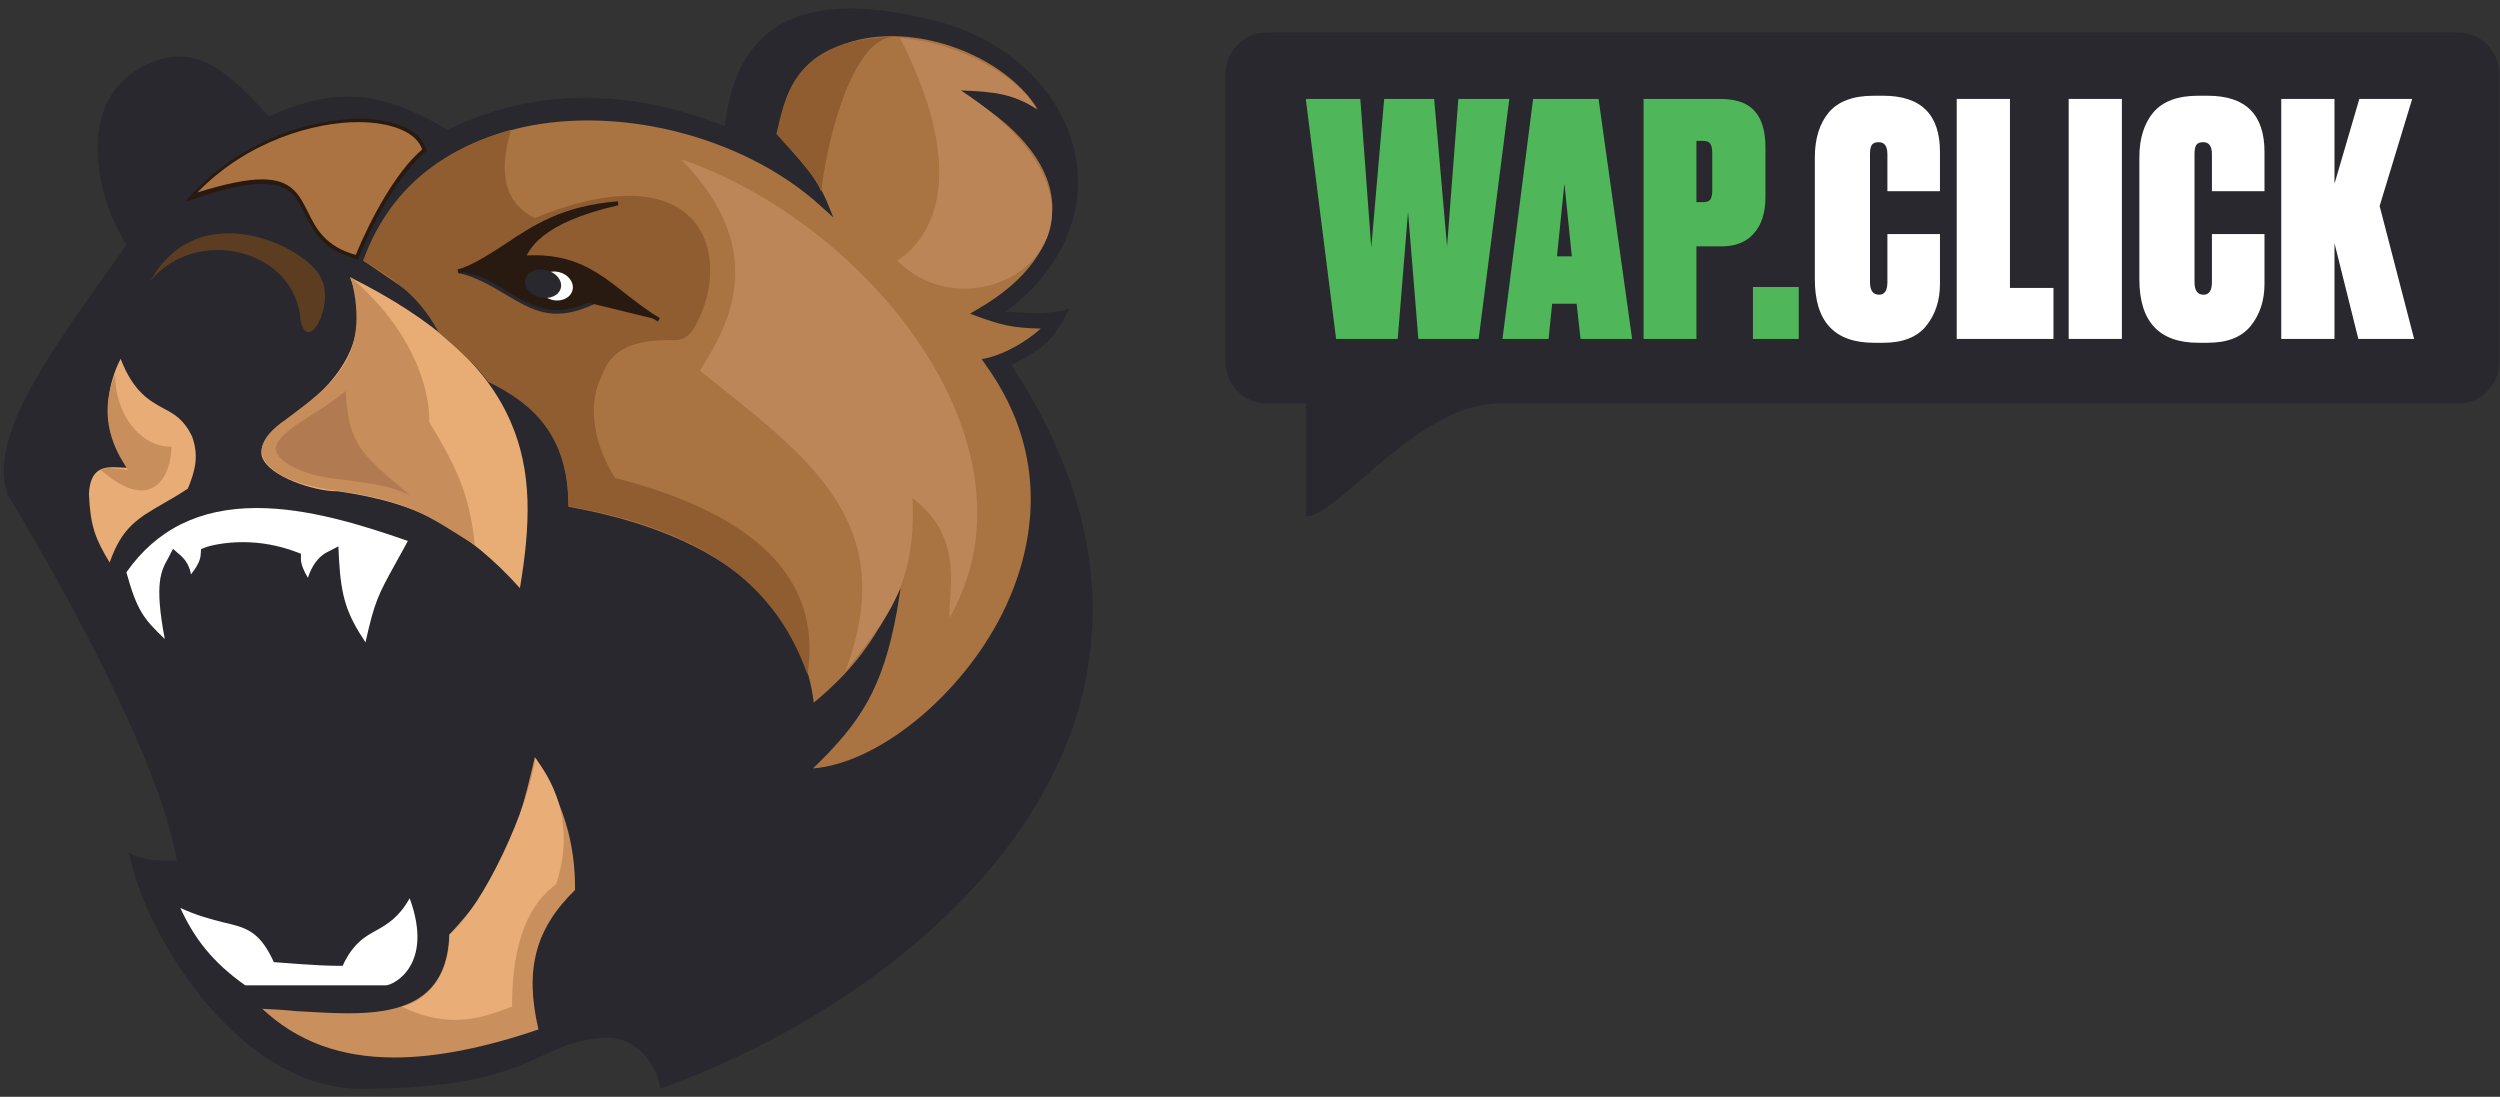 <?xml version="1.0" encoding="UTF-8" standalone="no"?> <svg xmlns:inkscape="http://www.inkscape.org/namespaces/inkscape" xmlns:sodipodi="http://sodipodi.sourceforge.net/DTD/sodipodi-0.dtd" xmlns="http://www.w3.org/2000/svg" xmlns:svg="http://www.w3.org/2000/svg" version="1.1" id="svg2" width="206.667" height="90.667" viewBox="0 0 206.667 90.667" sodipodi:docname="WapClick_logo.ai"><rect x="0" y="0" width="206.667" height="90.667" fill="#333333" stroke="none"/><defs id="defs6"><clipPath id="clipPath16"><path d="M 0,0 H 68 V 68 H 0 Z" id="path14"></path></clipPath><clipPath id="clipPath156"><path d="M 0,0 H 155 V 68 H 0 Z" id="path154"></path></clipPath></defs><g id="g8" inkscape:groupmode="layer" inkscape:label="WapClick_logo" transform="matrix(1.333,0,0,-1.333,0,90.667)"><g id="g10"><g id="g12" clip-path="url(#clipPath16)"><g id="g18" transform="translate(62.371,48.677)"><path d="m 0,0 c 7.65,5.78 4.835,15.017 -3.457,17.793 -8.745,2.513 -13.222,0.378 -13.959,-6.29 -5.477,2.191 -11.352,2.607 -17.208,-0.208 -4.381,2.607 -7.139,2.551 -11.068,0.831 -2.154,2.229 -4.515,5.251 -8.311,2.796 -3.797,-2.455 -2.135,-8.386 -0.51,-10.748 -4.647,-6.535 -8.652,-11.843 -7.386,-15.488 6.025,-10.069 9.728,-18.171 10.503,-22.724 -1.209,0 -2.041,-0.019 -2.966,0.491 0.812,-4.59 6.46,-14.525 14.318,-14.639 11.049,0 10.823,3.041 15.394,3.173 1.568,0 2.947,-1.359 3.23,-3.154 16.093,5.705 36.399,22.516 21.779,44.861 2.04,1.096 2.569,1.493 3.589,3.495 C 2.475,-0.227 1.379,-0.038 0,0" style="fill:#28282e;fill-opacity:1;fill-rule:nonzero;stroke:none" id="path20"></path></g><g id="g22" transform="translate(27.408,10.275)"><path d="M 0,0 C 3.23,3.476 4.118,5.402 5.553,12.052 7.952,8.5 8.821,5.724 8.783,2.361 5.931,-0.321 5.705,-2.984 6.611,-6.403 -2.645,-9.633 -8.481,-8.632 -12.278,-4.287 -6.611,-4.307 -0.094,-6.214 0,0" style="fill:#c9905e;fill-opacity:1;fill-rule:nonzero;stroke:none" id="path24"></path></g><g id="g26" transform="translate(16.263,5.459)"><path d="m 0,0 c 2.153,-2.021 4.836,-3.022 8.198,-3.022 2.55,0 5.553,0.585 8.934,1.738 -0.868,3.702 -0.207,6.233 2.267,8.65 0.019,2.928 -0.718,5.384 -2.493,8.237 C 15.603,9.897 14.601,7.857 11.598,4.59 11.466,0.321 8.349,-0.283 5.308,-0.283 4.307,-0.283 3.249,-0.208 2.135,-0.151 1.436,-0.076 0.718,-0.038 0,0 m 8.179,-3.967 c -4.08,0 -7.291,1.361 -9.728,4.175 L -2.267,1.02 h 1.096 c 1.133,0 2.286,-0.076 3.438,-0.132 1.095,-0.076 2.134,-0.114 3.079,-0.114 3.267,0 5.27,0.68 5.326,4.08 v 0.208 l 0.114,0.132 c 3.154,3.438 4.023,5.289 5.44,11.825 l 0.227,1.095 0.623,-0.926 c 2.38,-3.532 3.362,-6.403 3.286,-9.972 V 6.989 L 20.23,6.856 C 17.435,4.212 17.378,1.644 18.19,-1.379 l 0.114,-0.434 -0.435,-0.132 c -3.702,-1.399 -6.875,-2.022 -9.69,-2.022" style="fill:#28282e;fill-opacity:1;fill-rule:nonzero;stroke:none" id="path28"></path></g><g id="g30" transform="translate(15.036,6.422)"><path d="m 0,0 c -2.739,1.946 -3.891,3.93 -4.93,6.46 3.74,-2.342 5.515,-0.718 7.121,-3.985 0,0 2.361,-0.208 3.684,-0.208 1.492,2.852 3.173,1.398 4.457,4.874 C 12.882,1.833 9.652,0.02 8.84,0.02 Z" style="fill:#ffffff;fill-opacity:1;fill-rule:nonzero;stroke:none" id="path32"></path></g><g id="g34" transform="translate(15.206,6.913)"><path d="m 0,0 h 8.727 c 0.226,0 0.982,0.321 1.473,1.134 0.472,0.774 0.793,2.096 0,4.268 C 9.539,4.213 8.802,3.778 8.122,3.4 7.442,3.022 6.819,2.683 6.177,1.492 L 6.044,1.209 H 5.761 C 4.439,1.209 2.134,1.417 2.04,1.417 L 1.775,1.436 1.662,1.682 C 0.812,3.4 0,3.589 -1.379,3.91 -2.097,4.099 -2.965,4.307 -4.023,4.798 -3.173,2.947 -2.059,1.455 0,0 m 8.689,-1.001 h -9.01 l -0.114,0.095 c -2.776,1.964 -4.023,3.985 -5.1,6.686 L -6.12,7.197 -4.835,6.403 C -3.343,5.478 -2.229,5.214 -1.209,4.968 0.189,4.628 1.341,4.345 2.342,2.456 2.947,2.418 4.42,2.323 5.478,2.267 6.195,3.514 6.97,3.929 7.669,4.326 8.462,4.741 9.142,5.119 9.766,6.8 l 0.396,1.077 0.491,-1.021 C 12.146,3.684 11.711,1.7 11.05,0.624 10.294,-0.585 9.218,-1.001 8.689,-1.001" style="fill:#28282e;fill-opacity:1;fill-rule:nonzero;stroke:none" id="path36"></path></g><g id="g38" transform="translate(31.752,5.591)"><path d="m 0,0 c -1.681,-0.623 -3.778,-1.492 -6.838,0 1.379,0.321 2.965,1.7 2.965,4.477 C -1.7,6.328 1.039,12.392 1.454,15.433 1.719,14.941 4.231,12.184 2.739,7.594 1.171,6.441 0,4.27 0,0" style="fill:#e9ad77;fill-opacity:1;fill-rule:nonzero;stroke:none" id="path40"></path></g><g id="g42" transform="translate(12.297,41.045)"><path d="M 0,0 C -1.322,2.909 -3.362,1.096 -4.723,5.761 -5.705,4.496 -6.97,1.417 -5.289,-1.567 c -0.982,0.075 -1.946,-0.378 -2.003,-2.154 0.114,-2.474 0.567,-3.23 1.908,-5.403 0.907,3.552 1.946,3.438 5.063,5.403 C 0.132,-2.645 0.547,-1.511 0,0" style="fill:#e8ad76;fill-opacity:1;fill-rule:nonzero;stroke:none" id="path44"></path></g><g id="g46" transform="translate(5.516,37.362)"><path d="m 0,0 c 0.094,-2.002 0.396,-2.758 1.284,-4.231 0.756,2.153 1.681,2.72 3.401,3.702 0.434,0.246 0.887,0.51 1.454,0.888 C 6.536,1.36 6.856,2.304 6.403,3.57 5.893,4.646 5.308,4.968 4.627,5.327 3.759,5.799 2.758,6.347 1.964,8.405 1.247,7.008 0.661,4.703 1.964,2.437 L 2.437,1.643 1.549,1.681 H 1.417 C 0.755,1.662 0.057,1.455 0,0 m 1.605,-6.649 -0.604,0.982 c -1.36,2.21 -1.87,3.042 -1.983,5.667 v 0.019 c 0.094,1.794 0.963,2.38 1.756,2.55 -1.303,3.041 0,5.988 0.945,7.215 L 2.304,10.521 2.569,9.614 C 3.287,7.14 4.155,6.667 5.081,6.158 5.799,5.761 6.63,5.327 7.272,3.929 L 7.291,3.91 C 7.915,2.191 7.385,0.869 6.989,-0.189 L 6.951,-0.321 6.819,-0.396 C 6.214,-0.793 5.686,-1.096 5.213,-1.379 3.268,-2.493 2.645,-2.871 1.945,-5.534 Z" style="fill:#28282e;fill-opacity:1;fill-rule:nonzero;stroke:none" id="path48"></path></g><g id="g50" transform="translate(6.271,38.855)"><path d="M 0,0 C 3.23,-2.814 4.363,-0.246 4.363,1.455 2.418,1.455 0.869,3.476 0.869,5.931 -0.416,2.871 1.303,0.624 1.662,0.019 0.831,0.094 0.435,0.246 0,0" style="fill:#c88f5d;fill-opacity:1;fill-rule:nonzero;stroke:none" id="path52"></path></g><g id="g54" transform="translate(19.456,31.148)"><path d="m 0,0 c 0.132,0.944 0.529,1.813 1.114,2.154 0.189,-2.834 0.605,-3.929 2.362,-6.291 0.906,4.288 0.85,3.552 3.06,7.745 -5.611,2.002 -14.054,4.76 -18.644,-2.134 0.888,-3.306 1.36,-3.457 3.684,-5.573 -1.058,4.666 -0.586,5.365 -0.114,6.196 0.699,-0.605 0.604,-1.493 0.397,-2.116 0.793,0.7 1.643,1.549 1.681,2.475 0.397,0.132 2.739,0.699 5.27,-0.284 C -1.171,1.379 -0.302,0.133 0,0" style="fill:#ffffff;fill-opacity:1;fill-rule:nonzero;stroke:none" id="path56"></path></g><g id="g58" transform="translate(10.993,32.148)"><path d="M 0,0 C -0.038,-0.207 -0.075,-0.434 -0.094,-0.774 -0.019,-0.566 0.038,-0.264 0,0 M 9.993,1.984 10.03,1.19 c 0.133,-2.341 0.472,-3.4 1.643,-5.156 0.567,2.53 0.775,2.928 1.851,4.873 0.208,0.397 0.473,0.831 0.775,1.417 -2.928,1.02 -6.233,2.04 -9.369,2.04 -3.551,0 -6.214,-1.322 -8.084,-3.986 0.661,-2.38 1.057,-2.871 2.38,-4.137 -0.662,3.476 -0.227,4.232 0.208,5.006 L -0.264,1.833 0.17,1.455 C 0.548,1.134 0.774,0.719 0.85,0.246 1.152,0.643 1.436,1.058 1.455,1.493 l 0.019,0.321 0.283,0.113 c 0.302,0.114 1.209,0.321 2.304,0.321 1.134,0 2.248,-0.207 3.306,-0.604 L 7.669,1.53 V 1.19 C 7.669,0.869 7.877,0.397 8.104,0.038 8.33,0.756 8.727,1.304 9.218,1.587 Z M 0.85,-6.497 -0.283,-5.478 c -0.208,0.208 -0.435,0.397 -0.623,0.586 -1.852,1.644 -2.381,2.134 -3.231,5.251 l -0.037,0.227 0.113,0.208 c 2.04,3.06 5.043,4.609 8.991,4.609 3.476,0 7.102,-1.19 10.219,-2.267 L 15.678,2.928 15.414,2.418 C 14.979,1.606 14.639,0.982 14.337,0.473 13.166,-1.662 13.109,-1.775 12.373,-5.194 l -0.208,-1.077 -0.624,0.888 C 9.993,-3.268 9.445,-2.134 9.199,-0.075 9.086,-0.358 9.01,-0.68 8.935,-1.058 L 8.84,-1.662 8.273,-1.436 C 7.764,-1.228 7.008,-0.075 6.819,0.832 5.969,1.115 5.043,1.247 4.137,1.247 3.362,1.247 2.758,1.153 2.437,1.058 2.229,0.058 1.36,-0.774 0.624,-1.416 L -0.057,-2.002 C 0.038,-2.738 0.208,-3.721 0.51,-5.024 Z" style="fill:#28282e;fill-opacity:1;fill-rule:nonzero;stroke:none" id="path60"></path></g><g id="g62" transform="translate(20.872,37.079)"><path d="M 0,0 C -1.945,0 -8.292,1.945 -3.268,5.478 -2.097,6.29 2.966,9.444 -0.246,14.865 12.92,8.688 13.241,1.87 11.655,-6.555 7.877,-2.191 4.836,-0.699 0,0" style="fill:#e8ad75;fill-opacity:1;fill-rule:nonzero;stroke:none" id="path64"></path></g><g id="g66" transform="translate(21.703,50.83)"><path d="m 0,0 c 1.266,-3.173 0.019,-6.063 -3.646,-8.632 l -0.169,-0.114 c -0.888,-0.623 -1.889,-1.53 -1.643,-2.379 0.396,-1.247 3.267,-2.154 4.627,-2.154 h 0.076 c 2.644,-0.378 4.628,-0.982 6.384,-1.946 1.643,-0.925 3.249,-2.21 4.911,-4.061 0.661,3.929 0.774,7.216 -0.566,10.295 C 8.481,-5.516 5.289,-2.645 0,0 m 11.107,-21.42 -0.661,0.736 c -3.532,4.1 -6.404,5.705 -11.334,6.404 -1.36,0.019 -4.911,0.888 -5.515,2.852 -0.321,1.134 0.321,2.324 2.002,3.494 l 0.17,0.114 c 0.68,0.472 2.097,1.436 2.947,2.909 1.057,1.738 0.963,3.645 -0.227,5.685 l -0.812,1.36 1.417,-0.68 c 6.29,-2.927 10.01,-6.12 11.73,-10.105 1.643,-3.797 1.19,-7.953 0.472,-11.881 z" style="fill:#28282e;fill-opacity:1;fill-rule:nonzero;stroke:none" id="path68"></path></g><g id="g70" transform="translate(50.226,24.026)"><path d="M 0,0 C 2.55,2.06 3.626,3.476 5.138,6.177 4.25,1.209 2.852,-0.831 -0.472,-3.929 6.856,-4.117 19.645,9.69 11.069,21.59 c 1.379,0.322 2.965,1.36 3.834,2.267 -2.248,0.038 -2.946,0.208 -4.382,0.737 6.007,3.437 6.819,9.029 -0.529,13.543 2.21,-0.038 3.627,-0.812 4.76,-1.7 -2.248,5.78 -15.734,9.142 -17.019,-0.888 1.134,-1.36 2.361,-2.474 3.06,-4.155 -8.009,7.272 -24.649,8.179 -28.768,-3.74 3.306,-2.229 4.119,-2.739 4.968,-3.873 1.115,-0.906 2.494,-1.945 3.457,-3.475 2.758,-1.454 4.288,-3.627 4.288,-7.971 C -1.983,10.011 -0.416,3.268 0.019,-0.17" style="fill:#aa7342;fill-opacity:1;fill-rule:nonzero;stroke:none" id="path72"></path></g><g id="g74" transform="translate(55.855,31.544)"><path d="m 0,0 -0.227,-1.397 c -0.869,-4.817 -2.266,-6.952 -5.213,-9.785 4.042,0.322 9.161,4.477 11.73,9.577 1.568,3.117 3.494,9.237 -1.058,15.508 l -0.208,0.302 0.378,0.075 c 1.171,0.284 2.474,1.077 3.287,1.814 -1.794,0.038 -2.512,0.245 -3.873,0.737 l -0.509,0.189 0.472,0.283 c 2.947,1.7 4.571,3.872 4.628,6.176 0.037,2.456 -1.757,4.874 -5.138,6.952 l -0.774,0.472 0.887,-0.019 c 1.851,-0.019 3.155,-0.586 4.118,-1.19 -1.775,2.909 -6.347,4.968 -10.294,4.458 -1.908,-0.246 -5.214,-1.341 -5.818,-6.007 0.264,-0.302 0.51,-0.604 0.774,-0.907 0.888,-1.001 1.7,-1.945 2.248,-3.23 l 0.416,-1.02 -0.794,0.718 c -4.835,4.401 -12.901,6.384 -19.172,4.703 -3.154,-0.831 -7.254,-2.928 -9.123,-8.141 l 0.585,-0.396 c 2.701,-1.832 3.457,-2.343 4.269,-3.4 l 0.227,-0.208 c 1.095,-0.888 2.286,-1.832 3.23,-3.268 3.022,-1.624 4.326,-4.023 4.363,-7.952 13.09,-2.361 14.809,-9.218 15.206,-12.146 2.342,1.964 3.362,3.381 4.741,5.818 z m -5.95,-11.691 h -0.133 l -0.604,0.018 0.435,0.416 c 2.965,2.815 4.363,4.665 5.251,8.557 -1.133,-1.814 -2.248,-3.155 -4.345,-4.893 l 0.019,-0.226 -0.378,-0.038 -0.113,-0.019 -0.019,0.227 -0.132,0.208 0.094,0.093 C -7.14,1.304 -15.055,3.665 -20.929,4.704 l -0.189,0.019 v 0.208 c 0,3.928 -1.209,6.195 -4.174,7.744 l -0.038,0.019 -0.019,0.037 c -0.869,1.398 -2.078,2.362 -3.154,3.212 l -0.284,0.245 c -0.774,1.02 -1.492,1.511 -4.174,3.325 l -0.888,0.604 0.076,0.189 c 1.907,5.572 6.233,7.763 9.52,8.651 6.044,1.605 13.656,-0.075 18.643,-4.023 -0.473,0.718 -1.001,1.341 -1.587,2.021 -0.283,0.321 -0.585,0.642 -0.85,1.001 l -0.075,0.076 0.018,0.094 c 0.492,3.759 2.702,6.082 6.253,6.536 4.533,0.585 9.86,-2.097 11.239,-5.61 L 9.69,28.239 8.991,28.75 c -0.869,0.679 -1.983,1.359 -3.664,1.605 3.022,-2.059 4.59,-4.42 4.57,-6.838 C 9.879,21.175 8.311,18.946 5.516,17.208 6.611,16.831 7.367,16.698 9.35,16.661 H 9.917 L 9.52,16.264 C 8.746,15.452 7.329,14.451 5.931,14.016 9.218,9.256 9.52,3.684 6.8,-1.737 3.967,-7.291 -1.7,-11.691 -5.95,-11.691" style="fill:#28282e;fill-opacity:1;fill-rule:nonzero;stroke:none" id="path76"></path></g><g id="g78" transform="translate(29.448,34.208)"><path d="m 0,0 c -2.928,1.851 -4.118,2.758 -8.576,3.381 -3.078,0.34 -6.762,1.964 -3.135,4.42 2.758,2.096 5.327,3.759 4.023,8.802 4.458,-3.797 4.93,-7.839 4.855,-8.972 C -0.963,4.609 -0.302,2.89 0,0" style="fill:#c78e5c;fill-opacity:1;fill-rule:nonzero;stroke:none" id="path80"></path></g><g id="g82" transform="translate(21.439,43.766)"><path d="m 0,0 c 0.189,-3.306 0.888,-3.854 3.985,-6.46 -1.379,0.605 -1.662,0.605 -4.268,0.982 -1.852,0.132 -4.062,0.945 -4.062,1.965 C -4.061,-2.342 -1.87,-1.549 0,0" style="fill:#b27a50;fill-opacity:1;fill-rule:nonzero;stroke:none" id="path84"></path></g><g id="g86" transform="translate(20.154,50.169)"><path d="M 0,0 C -0.434,1.813 -6.611,5.459 -10.767,0.491 -7.385,2.606 -2.55,2.229 -2.285,-2.248 -1.492,-4.741 0.718,-2.021 0,0" style="fill:#28282e;fill-opacity:1;fill-rule:nonzero;stroke:none" id="path88"></path></g><g id="g90" transform="translate(19.966,50.603)"><path d="m 0,0 c -0.435,1.813 -7.48,5.61 -10.635,0 2.834,3.438 9.01,2.002 9.312,-2.475 0.435,-2.04 2.059,0.831 1.323,2.532" style="fill:#5d3d21;fill-opacity:1;fill-rule:nonzero;stroke:none" id="path92"></path></g><g id="g94" transform="translate(43.407,45.031)"><path d="m 0,0 c 1.473,2.38 4.627,7.215 -1.171,13.109 11.654,-3.986 22.704,-17.756 16.66,-28.428 -0.17,1.322 1.057,4.911 -2.304,7.404 0.226,-5.383 -1.55,-7.404 -4.175,-10.747 C 12.561,-9.274 6.536,-5.27 0,0" style="fill:#bd8658;fill-opacity:1;fill-rule:nonzero;stroke:none" id="path96"></path></g><g id="g98" transform="translate(55.477,65.733)"><path d="m 0,0 c -2.55,0 -4.174,-6.214 -4.552,-9.614 -0.302,0.906 -1.511,2.191 -2.777,3.589 C -6.819,-4.042 -6.46,-0.076 0,0" style="fill:#905d31;fill-opacity:1;fill-rule:nonzero;stroke:none" id="path100"></path></g><g id="g102" transform="translate(55.817,65.658)"><path d="M 0,0 C 3.57,-0.246 7.385,-2.361 8.462,-4.401 7.083,-3.476 5.855,-3.324 3.777,-3.249 16.169,-11.39 5.062,-19.078 -0.17,-13.808 -0.227,-13.751 5.591,-11.012 0,0" style="fill:#bc8557;fill-opacity:1;fill-rule:nonzero;stroke:none" id="path104"></path></g><g id="g106" transform="translate(22.516,51.85)"><path d="m 0,0 c 2.531,-1.436 3.702,-2.645 4.685,-4.439 1.416,-1.266 2.134,-1.832 3.078,-3.079 2.739,-1.322 4.968,-3.305 4.968,-7.707 7.083,-1.246 12.58,-3.985 14.828,-10.445 0.982,6.196 -3.627,10.067 -11.938,12.202 -1.115,1.757 -1.813,4.25 -0.869,6.215 0.378,0.887 0.85,2.417 4.496,2.323 0.85,-0.019 1.189,0.585 1.378,0.926 2.38,4.363 0.397,10.899 -9.973,6.649 C 9.048,3.438 8.254,5.005 9.18,8.122 5.572,7.102 1.813,4.987 0,0" style="fill:#905d31;fill-opacity:1;fill-rule:nonzero;stroke:none" id="path108"></path></g><g id="g110" transform="translate(28.447,51.208)"><path d="M 0,0 C 3.665,-0.926 4.722,-4.194 9.255,-1.436 Z" style="fill:#281a11;fill-opacity:1;fill-rule:nonzero;stroke:none" id="path112"></path></g><g id="g114" transform="translate(34.529,48.563)"><path d="M 0,0 C -1.209,0 -2.153,0.585 -3.173,1.19 -4.042,1.7 -4.949,2.267 -6.12,2.531 l 0.038,0.245 C -4.854,2.474 -3.91,1.889 -3.06,1.379 -1.284,0.302 0.113,-0.529 3.098,1.303 L 3.211,1.077 C 1.927,0.302 0.888,0 0,0" style="fill:#28282e;fill-opacity:1;fill-rule:nonzero;stroke:none" id="path116"></path></g><g id="g118" transform="translate(28.447,51.208)"><path d="M 0,0 C 7.687,2.437 8.689,-0.718 12.448,-3.042 Z" style="fill:#281a11;fill-opacity:1;fill-rule:nonzero;stroke:none" id="path120"></path></g><g id="g122" transform="translate(40.8,48.072)"><path d="M 0,0 C -0.812,0.491 -1.511,1.039 -2.191,1.549 -4.552,3.4 -6.422,4.874 -12.353,2.984 l -0.076,0.246 c 6.064,1.945 8.085,0.34 10.37,-1.455 0.662,-0.509 1.36,-1.076 2.172,-1.548 z" style="fill:#281a11;fill-opacity:1;fill-rule:nonzero;stroke:none" id="path124"></path></g><g id="g126" transform="translate(32.3,51.661)"><path d="m 0,0 c -1.605,0 -3.362,-0.302 -3.494,-0.378 2.795,1.096 4.363,3.74 9.52,4.099 C 0.321,2.418 0.246,0.378 0,0" style="fill:#281a11;fill-opacity:1;fill-rule:nonzero;stroke:none" id="path128"></path></g><g id="g130" transform="translate(36.418,55.004)"><path d="m 0,0 c -2.248,-0.472 -3.665,-1.436 -4.968,-2.342 -0.586,-0.397 -1.115,-0.737 -1.7,-1.077 0.68,0.095 1.568,0.189 2.475,0.189 0.018,0.038 0.037,0.095 0.075,0.132 C -3.91,-2.493 -3.362,-1.114 0,0 m -7.575,-3.815 -0.094,0.226 c 0,0 0.019,0.019 0.038,0.019 0.906,0.378 1.7,0.907 2.55,1.454 1.662,1.115 3.532,2.381 6.989,2.645 L 1.926,0.283 C -2.985,-0.831 -3.646,-2.531 -3.891,-3.154 -3.929,-3.249 -3.967,-3.362 -4.005,-3.4 l -0.018,-0.038 h -0.095 c -1.511,0 -3.154,-0.245 -3.438,-0.34 z" style="fill:#281a11;fill-opacity:1;fill-rule:nonzero;stroke:none" id="path132"></path></g><g id="g134" transform="translate(35.505,50.027)"><path d="M 0,0 C 0.115,0.477 -0.259,0.977 -0.837,1.117 -1.415,1.256 -1.977,0.984 -2.093,0.507 -2.208,0.031 -1.833,-0.469 -1.256,-0.609 -0.678,-0.749 -0.116,-0.477 0,0" style="fill:#ffffff;fill-opacity:1;fill-rule:nonzero;stroke:none" id="path136"></path></g><g id="g138" transform="translate(34.781,50.162)"><path d="M 0,0 C 0.109,0.468 -0.297,0.961 -0.907,1.104 -1.517,1.245 -2.099,0.981 -2.208,0.514 -2.316,0.046 -1.91,-0.447 -1.301,-0.589 -0.691,-0.731 -0.108,-0.467 0,0" style="fill:#28282e;fill-opacity:1;fill-rule:nonzero;stroke:none" id="path140"></path></g><g id="g142" transform="translate(26.331,58.726)"><path d="m 0,0 c -1.605,-1.322 -3.287,-4.401 -4.174,-6.63 -5.27,1.36 -0.888,6.913 -10.314,3.74 C -9.35,2.72 -0.755,2.89 0,0" style="fill:#aa7341;fill-opacity:1;fill-rule:nonzero;stroke:none" id="path144"></path></g><g id="g146" transform="translate(16.263,56.893)"><path d="M 0,0 C 1.851,0 2.305,-0.982 2.833,-2.021 3.325,-3.022 3.891,-4.155 5.799,-4.684 6.706,-2.474 8.311,0.51 9.917,1.852 9.596,2.89 8.066,3.551 5.95,3.551 3.268,3.551 -0.888,2.418 -4.023,-0.812 -2.267,-0.264 -0.963,0 0,0 m 5.969,-4.967 -0.094,0.018 c -2.135,0.548 -2.702,1.757 -3.25,2.815 -0.509,1.039 -0.906,1.851 -2.606,1.851 -1.058,0 -2.475,-0.321 -4.382,-0.982 l -0.434,-0.132 0.301,0.339 c 3.23,3.552 7.651,4.817 10.484,4.817 2.266,0 3.891,-0.737 4.212,-1.964 L 10.219,1.719 10.125,1.7 C 8.519,0.397 6.857,-2.644 5.969,-4.892 Z" style="fill:#281a11;fill-opacity:1;fill-rule:nonzero;stroke:none" id="path148"></path></g></g></g><g id="g150"><g id="g152" clip-path="url(#clipPath156)"><g id="g158" transform="translate(152.462,66)"><path d="m 0,0 h -73.924 c -1.402,0 -2.538,-1.164 -2.538,-2.6 v -17.8 c 0,-1.436 1.136,-2.6 2.538,-2.6 h 2.459 v -7 c 1.999,0 6.918,7 11.994,7 L 0,-23 c 1.402,0 2.538,1.164 2.538,2.6 V -2.6 C 2.538,-1.164 1.402,0 0,0" style="fill:#28282e;fill-opacity:1;fill-rule:nonzero;stroke:none" id="path160"></path></g><path d="m 111.55,47 h -2.84 v 3.22 h 2.84 z m -6.344,12.28 v -3.8 h 0.4 c 0.226,0 0.38,0.053 0.46,0.16 0.08,0.12 0.12,0.307 0.12,0.56 v 2.34 c 0,0.253 -0.04,0.44 -0.12,0.56 -0.08,0.12 -0.234,0.18 -0.46,0.18 z m 1.58,-6.54 h -1.58 V 47 h -3.28 v 14.88 h 4.76 c 0.973,0 1.68,-0.247 2.12,-0.74 0.453,-0.494 0.68,-1.246 0.68,-2.26 V 55.8 c 0,-0.973 -0.24,-1.727 -0.72,-2.26 -0.467,-0.533 -1.127,-0.8 -1.98,-0.8 m -9.769,3.9 -0.46,-4.52 h 0.92 z m 1,-9.64 -0.241,2.18 H 96.257 L 96.036,47 h -2.859 l 1.899,14.88 h 4.061 L 101.216,47 Z M 85.84,61.88 h 3.1 l 0.8,-9.14 0.7,9.14 H 93.6 L 91.7,47 H 87.96 L 87.32,54.88 86.68,47 h -3.82 l -1.88,14.88 h 3.38 l 0.68,-9.22 z" style="fill:#50b65a;fill-opacity:1;fill-rule:nonzero;stroke:none" id="path162"></path><g id="g164" transform="translate(144.774,52.94)"><path d="M 0,0 V -5.94 H -3.301 V 8.94 H 0 V 3.68 L 1.54,8.94 H 4.819 L 2.8,2.3 4.939,-5.94 h -3.46 z m -7.6,-2.42 v 2.98 h 3.26 v -3.08 c 0,-1.04 -0.286,-1.913 -0.859,-2.62 -0.561,-0.693 -1.447,-1.04 -2.66,-1.04 h -0.58 c -2.441,0 -3.661,1.313 -3.661,3.94 v 7.56 c 0,1.16 0.287,2.087 0.861,2.78 0.586,0.693 1.512,1.04 2.78,1.04 h 0.6 c 2.345,0 3.519,-1.16 3.519,-3.48 V 3.22 H -7.6 v 2.3 c 0,0.493 -0.179,0.74 -0.54,0.74 -0.2,0 -0.339,-0.053 -0.42,-0.16 C -8.64,5.993 -8.68,5.8 -8.68,5.52 v -7.94 c 0,-0.52 0.187,-0.78 0.561,-0.78 0.346,0 0.519,0.26 0.519,0.78 m -5.584,-3.52 h -3.3 V 8.94 h 3.3 z M -23.427,8.94 h 3.301 V -2.78 h 2.699 v -3.16 h -6 z m -4.299,-11.36 v 2.98 h 3.26 v -3.08 c 0,-1.04 -0.286,-1.913 -0.859,-2.62 -0.561,-0.693 -1.447,-1.04 -2.66,-1.04 h -0.58 c -2.441,0 -3.661,1.313 -3.661,3.94 v 7.56 c 0,1.16 0.288,2.087 0.861,2.78 0.587,0.693 1.512,1.04 2.78,1.04 h 0.6 c 2.346,0 3.519,-1.16 3.519,-3.48 V 3.22 h -3.26 v 2.3 c 0,0.493 -0.179,0.74 -0.54,0.74 -0.2,0 -0.339,-0.053 -0.42,-0.16 -0.08,-0.107 -0.12,-0.3 -0.12,-0.58 v -7.94 c 0,-0.52 0.188,-0.78 0.561,-0.78 0.347,0 0.519,0.26 0.519,0.78" style="fill:#ffffff;fill-opacity:1;fill-rule:nonzero;stroke:none" id="path166"></path></g></g></g></g></svg> 